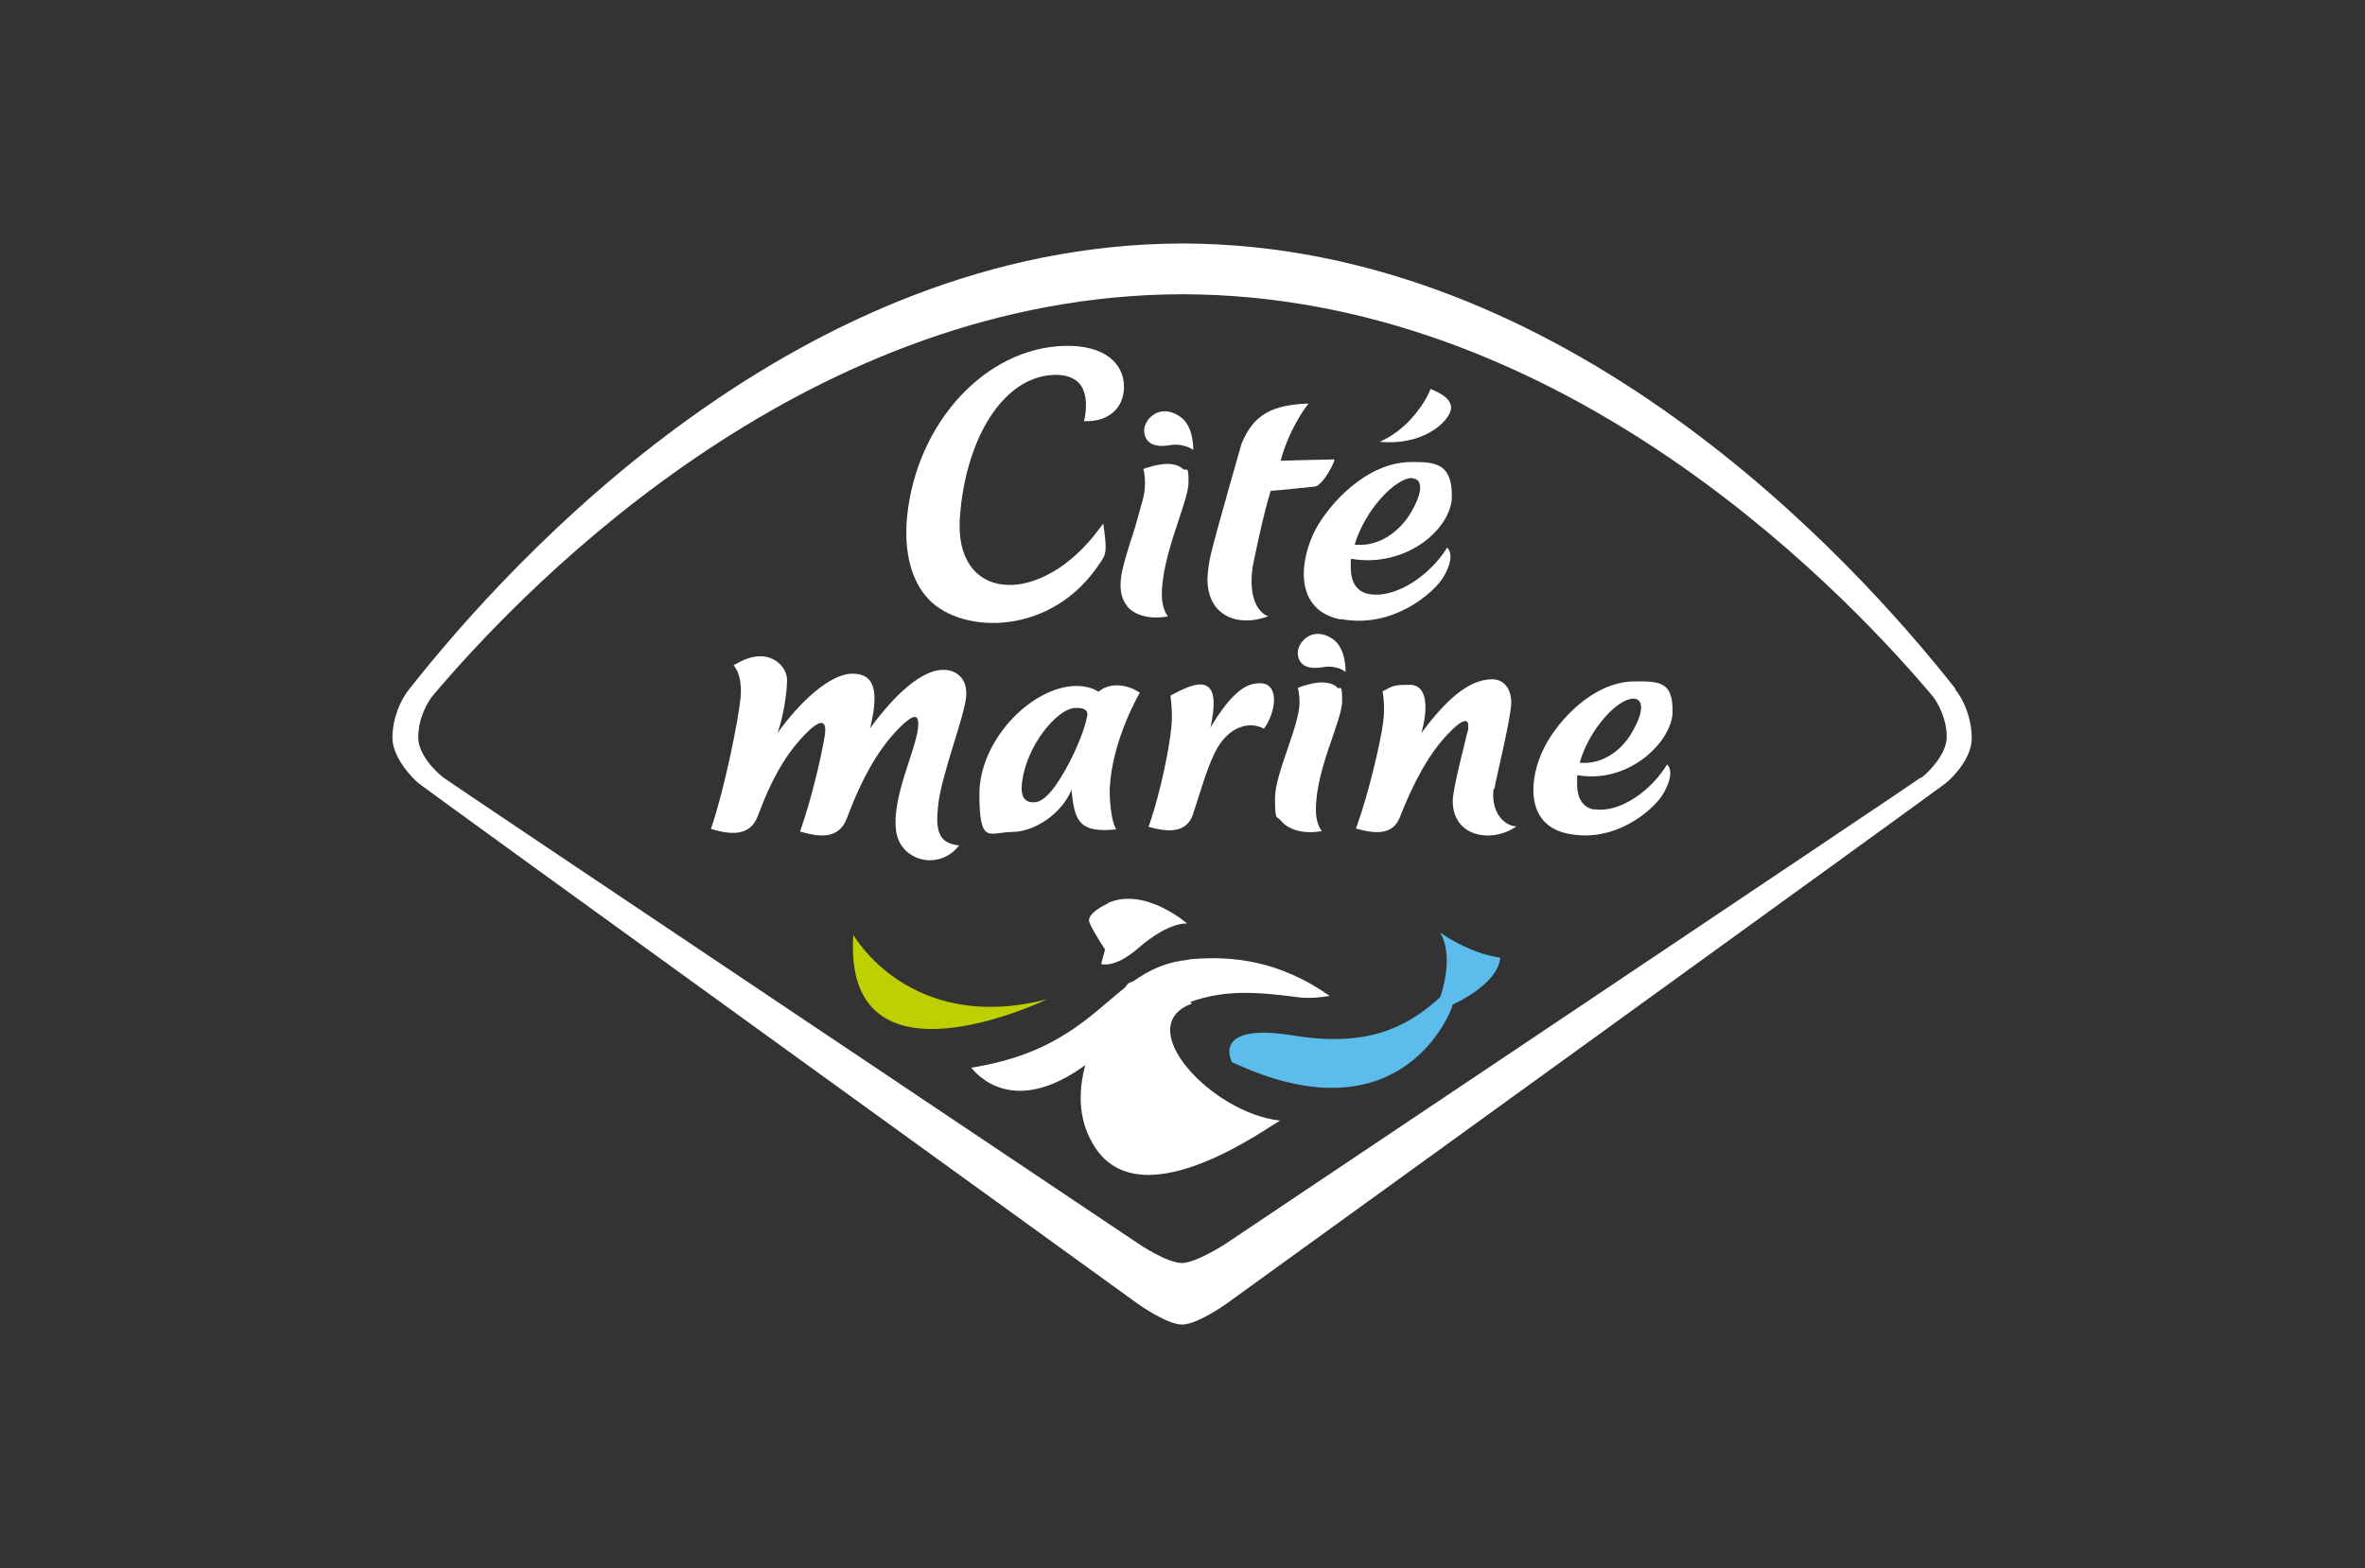 <svg xmlns="http://www.w3.org/2000/svg" id="Calque_1" viewBox="0 0 549.6 364.5"><rect x="0" y="0" width="549.6" height="364.5" fill="#333333" stroke="none"/><defs><style>      .st0 {        display: none;        fill: #002c9b;        stroke: #000;        stroke-miterlimit: 10;      }      .st1 {        fill: #5cbceb;      }      .st2 {        fill: #fff;      }      .st3 {        fill: #bed001;      }    </style></defs><rect class="st0" x="-110" y="-30" width="831" height="535"></rect><g><path class="st2" d="M454.5,160.2c-24-30.5-90.6-103.4-179.6-103.6h-.2c-89,.2-155.5,73-179.6,103.6-2,2.4-3.9,6.8-3.9,11.3s4.4,9.2,6.1,10.6c1.8,1.5,167,120.9,167,120.9,0,0,6.8,4.9,10.4,4.9h0c3.6,0,10.4-4.9,10.4-4.9,0,0,165.3-119.5,167-120.9,1.8-1.4,6.2-6,6.1-10.6,0-4.5-1.9-9-3.9-11.3h.2ZM446.3,180.8c-1.7,1.3-161.6,108.4-161.6,108.4,0,0-6.6,4.3-10,4.4h0c-3.5,0-10-4.4-10-4.4,0,0-159.9-107.1-161.6-108.4-1.7-1.3-6-5.4-5.9-9.5,0-4,1.9-8,3.8-10.1,23.3-27.4,87.7-92.6,173.7-92.8h.2c86,.2,150.5,65.5,173.7,92.8,1.9,2.1,3.8,6.1,3.8,10.1s-4.2,8.2-5.9,9.5h-.2,0Z"></path><path class="st2" d="M264.7,160.9c-3.3-2.1-7.2-2.1-9.4-.1-1.6-1-3.7-1.5-6.2-1.3-10.2.9-21.5,13-21.5,25.1s2.4,8.8,7.6,8.8,11.6-4.3,13.8-9.8c.7,7.2,1.7,10.1,10.4,9.2-1.4-2.3-1.6-8.3-1.5-9.7.6-11.3,7-22.1,7-22.1M252.6,166.7c-.8,4.1-4.2,11.7-7.6,16.3-1.9,2.6-3.6,3.6-4.9,3.5-1.9,0-3-1.2-2.6-4.6,1.1-8.7,8-16.8,12-17.3,1.3-.1,2.4,0,2.9.6.3.3.4.8.2,1.5"></path><path class="st2" d="M291.8,158.9c-3.2.3-6.6,3.7-10.5,10.2,1.5-6.9.7-9.9-2.3-10-1.6,0-3.7.8-7,2.6,0,0,.6,4,.2,7.4-.4,4.3-2.3,14.3-5,22.3l-.3.8.8.2c5.2,1.4,8.3.4,9.5-3,1.9-5.8,3.2-10.5,5-14.2,3.1-6.6,8.4-7.6,11.5-5.8,1.9-2.4,3.5-7.7,1.3-9.8-.7-.7-1.8-.9-3.2-.7"></path><path class="st2" d="M347.3,183.3c.3-2.1,3.9-16.6,3.9-20s-1.9-5.4-4.4-5.4c-5.8,0-11.2,5.4-16.5,12.5,1.6-5.5,1.5-11.2-2.6-11.2s-3.8.2-6.4,1.5c0,0,.7,3.5.1,7.4-.6,4.6-3.3,16.1-6,23.7l-.3.8.8.2c5.1,1.4,8.1.5,9.4-2.8,3.2-8.2,6.9-15,11.3-19.5,3.8-4,4.8-3.2,4.6-1.4,0,.5-.1,1-.3,1.5-.3,1.6-3.3,12.6-3.3,15.6,0,8.4,9.1,9.9,14.8,5.9-2.9-.1-6-3.4-5.3-8.7"></path><path class="st2" d="M219.2,155.7c-4.9,0-11.2,5.6-17,13.6,2.1-8.6,1.1-12.7-4.1-12.7s-12.3,6.6-17.4,13.8c1.3-3.7,2.2-9.2,2.2-12.4s-4.3-8-11.6-3.8l-.8.4.5.8c.8,1.2,1.4,3.7,1.1,6.8-.5,5.2-3.7,21-6.6,29.6l-.3.9.8.2c5.5,1.6,8.7.5,10.1-3.2,3.5-9.4,7-15.1,11.6-19.6,3.2-3.1,4.6-2.7,3.9,1.3-1,5.8-3.1,14.3-5.4,21.1l-.3.8.8.2c5.5,1.6,8.7.5,10.1-3.3,3.7-9.8,7.6-16.5,12.5-21.3,2.5-2.4,4.1-3.3,4.1-.6,0,5.1-6.1,16.3-5.2,24.5.7,7.4,10.1,9.8,14.7,3.7-4.9-.4-5.5-3.6-4.9-9.2.7-6.9,5.9-20.1,6.5-25.1.5-4.3-2.1-6.5-5.3-6.5"></path><path class="st2" d="M309.8,148.6c-4.9-3.4-8.5.9-8.2,3.5.3,2.9,2.8,3.5,5.8,3,3.4-.6,5.3,1.1,5.3,1.1,0,0,.2-5.4-2.9-7.6"></path><path class="st2" d="M337,95.8c1.2-3-2.9-4.7-4.6-5.4,0,.7-4,9-11.8,12.3,9.5.9,15.2-3.9,16.4-6.9"></path><path class="st2" d="M311.6,143.9c12,2.3,21.4-6,23.6-9.4,2.6-4.1,2-6.4,1.1-7.2-3.7,6.1-11.7,11.9-18.1,10.8-3-.5-4.3-2.9-4.3-6.2s0-1.3.1-2c13,2.2,23.4-7.2,23.4-14.5s-3.3-8.1-9.4-8c-10.5,0-19.2,9.9-22.3,15.7-3.8,7.3-5,18.8,5.9,20.9M328.1,111.2c2.4,0,2.9,2.9-.5,8.4-2.5,4-7.2,7.6-12.8,7,2.4-8,9.4-15.5,13.4-15.5"></path><path class="st2" d="M370.5,188.2c-2.8-.5-4-2.8-4-6s0-1.3.1-2c12.2,2.1,22.1-8.1,22.1-14.8s-2.6-7.1-9-7c-9.4.1-17.6,9-20.8,15.3-3.6,7-4.7,18.1,5.5,20.1,11.2,2.3,20-5.8,22-9.1,2.4-4,1.9-6.2,1-7-3.5,5.9-10.9,11.4-16.9,10.4M379.6,162.4c2.2,0,2.7,2.8-.5,8.1-2.3,3.9-6.7,7.3-12,6.8,2.2-7.8,8.8-14.9,12.5-14.9"></path><path class="st2" d="M255.7,130.8c1.2-1.8,1.6-2.4.9-7.5l-.2-1.6-1,1.3c-13,17.6-32.5,17.3-32.4-.9,0-1.6.2-3.4.4-5.3,2.2-17,10.5-28.7,20.7-29.6,3-.3,5.3.4,6.7,1.9,1.5,1.7,1.9,4.5,1.3,8l-.2.8h.8c4.4,0,8.5-2.6,8.5-8s-4.5-9.7-13.7-9.5c-18.4.4-34.5,17.8-36.7,39.7-.8,8.2,1,15.1,5.1,19.3,7.8,8.1,28.6,8.5,39.7-8.5"></path><path class="st2" d="M294.8,143.3c-2.1-.7-4.8-3.9-3.7-11.5.2-1,2.4-12.1,4.2-17.7.8,0,10.3-1,10.3-1,1.8-.2,5-6.3,4.4-6.3,0,0-10.1.2-12.4.3,2-7.3,5.6-12.2,6.5-13.3-8.4.3-12.8,2.5-15.6,9.4,0,0-6,20.9-7.1,25.6-.4,1.7-.7,3.7-.8,5.6-.1,9,7.3,11.4,14,8.9"></path><path class="st2" d="M261.9,140.9c1.2,1.5,4.2,3.3,9.5,2.4-.8-1.1-1.4-2.9-1.4-5,0-9.5,6.2-21.7,6.2-26.1s-.4-2.5-1.3-3.2c-2.4-2.1-6.5-.9-9.2,0,0,0,1,3.4-.2,7.4l-1.7,6.1c-1,3.1-2.2,6.7-2.9,9.7-.9,3.7-.6,6.7,1,8.6"></path><path class="st2" d="M310.8,159.8c-2.4-2.1-6.6-.9-9.2.1,0,0,.4,1.4.4,3.4,0,5.4-5.7,16.5-5.7,22.2s.4,4,1.4,5.3c1.2,1.5,4.2,3.3,9.5,2.4-.9-1.1-1.4-2.9-1.4-5,0-9.5,6.1-20.7,6.1-25.2s-.4-2.5-1.3-3.2"></path><path class="st2" d="M271.8,103.5c3.4-.6,5.5,1.1,5.5,1.1,0,0,.2-5.5-3-7.7-5-3.5-8.7.9-8.4,3.5.3,3,2.9,3.6,5.9,3.1"></path><path class="st2" d="M257.5,210s-5.3,2.3-4.3,4.5c.9,2.2,3.6,6.2,3.6,6.2l-.9,3.4s3.1,1.1,8.5-3.6c7.5-6.5,11.5-5.8,11.5-5.8,0,0-9.8-8.6-18.4-4.8"></path><path class="st2" d="M276.3,223.1c-5.3.5-9.3,2.4-12.9,5-.4.1-.8.3-1.2.5,0,0-.3.3-.8,1-8.1,6.4-15.6,15.4-35.7,18.6,1.2,1.4,9.6,11.7,26.5-.6-1.7,6.4-1.7,13.4,2.6,19.6,11.4,16.2,40.7-5.9,42.7-6.7-15.9-1.7-34.8-22-20.5-27.2l-.4-.4c8-2.8,15.1-2.4,24.9-1.1,3.5.5,7.5-.3,7.5-.3-11.7-8.2-22.6-9.4-32.6-8.5"></path><path class="st3" d="M198.3,217.3s13,23.2,45,15c0,0-47.5,23-45-15"></path><path class="st1" d="M348.5,222.6c-7.4-1.1-13.8-5.8-13.8-5.8,2.7,4.8,1.2,11.3,0,15-7.9,7.2-17.2,11.7-34.2,8.9-19.3-3.1-14.2,6.2-14.2,6.2,40,18.8,51.1-12.7,51.1-12.7,0-.2.1-.5.2-.7,4.5-2,11-6.5,11-11"></path></g></svg>